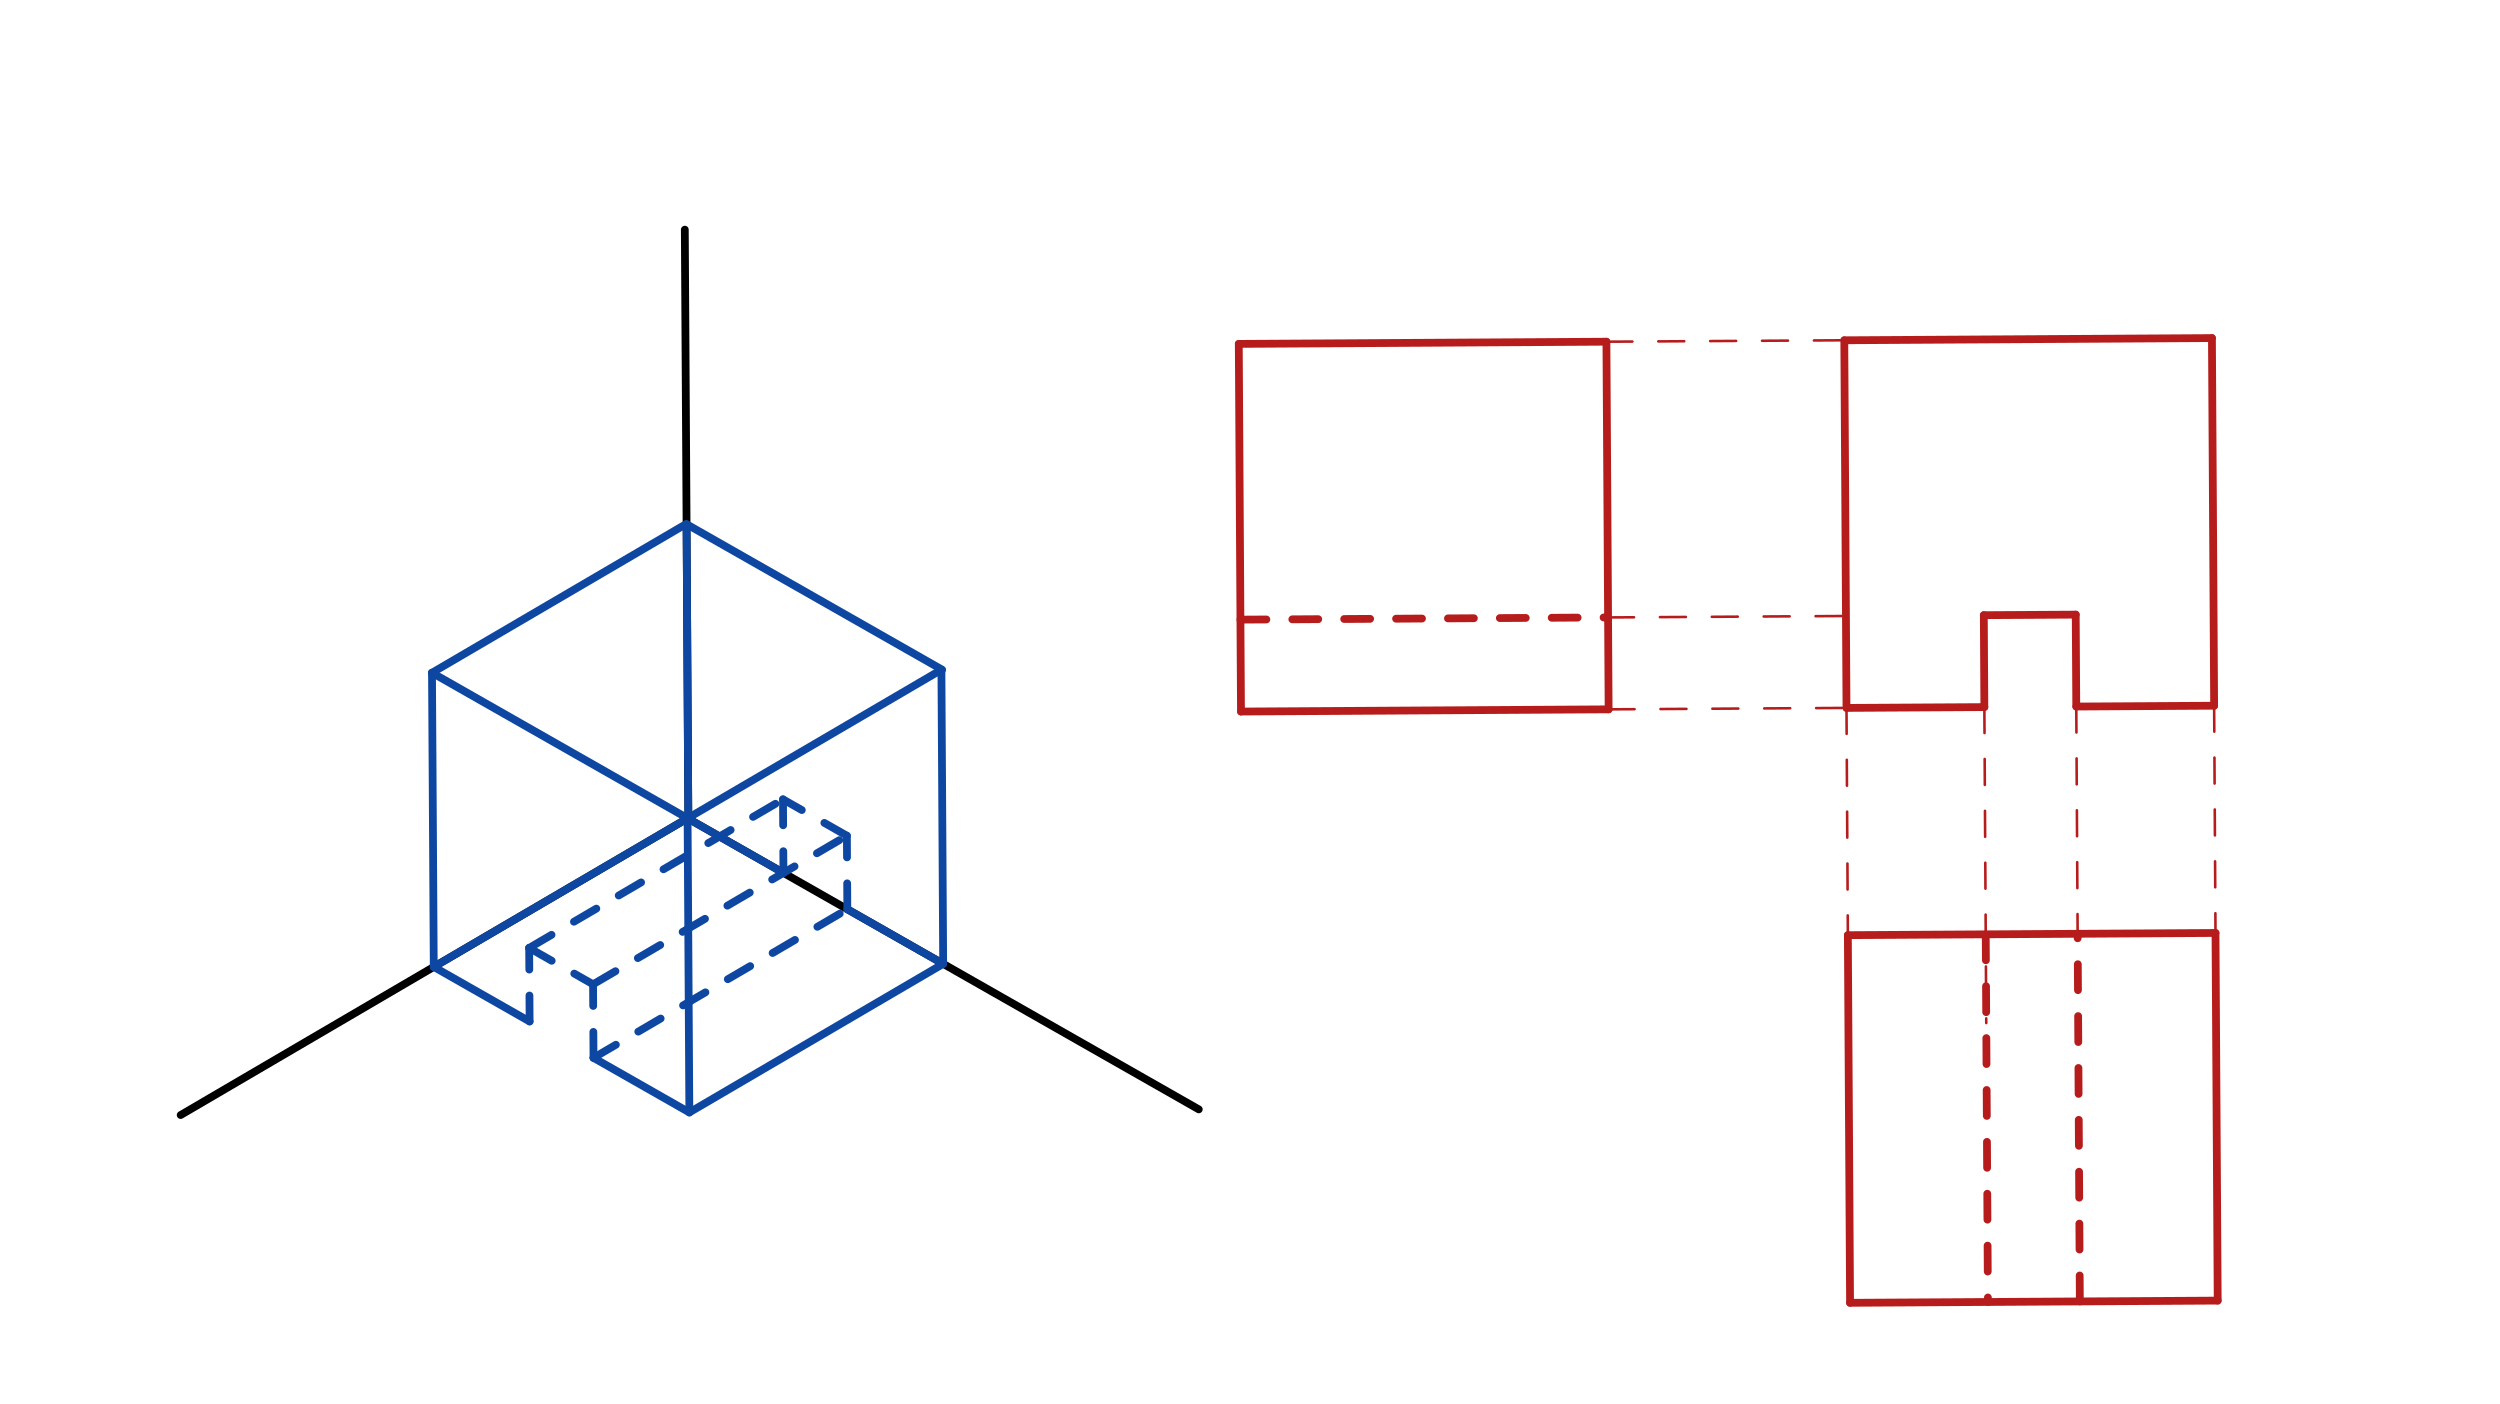 <svg xmlns="http://www.w3.org/2000/svg" class="svg--816" height="100%" preserveAspectRatio="xMidYMid meet" viewBox="0 0 963.78 541.417" width="100%"><defs><marker id="marker-arrow" markerHeight="16" markerUnits="userSpaceOnUse" markerWidth="24" orient="auto-start-reverse" refX="24" refY="4" viewBox="0 0 24 8"><path d="M 0 0 L 24 4 L 0 8 z" stroke="inherit"></path></marker></defs><g class="aux-layer--949"></g><g class="main-layer--75a"><g class="element--733"><line stroke="#000000" stroke-dasharray="none" stroke-linecap="round" stroke-width="3" x1="264" x2="265.358" y1="88.531" y2="315.299"></line></g><g class="element--733"><line stroke="#000000" stroke-dasharray="none" stroke-linecap="round" stroke-width="3" x1="265.358" x2="69.65" y1="315.299" y2="429.859"></line></g><g class="element--733"><line stroke="#000000" stroke-dasharray="none" stroke-linecap="round" stroke-width="3" x1="265.074" x2="462.14" y1="315.465" y2="427.673"></line></g><g class="element--733"><line stroke="#0D47A1" stroke-dasharray="none" stroke-linecap="round" stroke-width="3" x1="167.22" x2="166.541" y1="372.745" y2="259.361"></line></g><g class="element--733"><line stroke="#0D47A1" stroke-dasharray="none" stroke-linecap="round" stroke-width="3" x1="363.607" x2="362.928" y1="371.569" y2="258.185"></line></g><g class="element--733"><line stroke="#0D47A1" stroke-dasharray="none" stroke-linecap="round" stroke-width="3" x1="265.074" x2="167.22" y1="315.465" y2="372.745"></line></g><g class="element--733"><line stroke="#0D47A1" stroke-dasharray="none" stroke-linecap="round" stroke-width="3" x1="264.68" x2="265.359" y1="202.08" y2="315.464"></line></g><g class="element--733"><line stroke="#0D47A1" stroke-dasharray="none" stroke-linecap="round" stroke-width="3" x1="264.68" x2="363.213" y1="202.08" y2="258.184"></line></g><g class="element--733"><line stroke="#0D47A1" stroke-dasharray="none" stroke-linecap="round" stroke-width="3" x1="166.541" x2="264.395" y1="259.361" y2="202.081"></line></g><g class="element--733"><line stroke="#0D47A1" stroke-dasharray="none" stroke-linecap="round" stroke-width="3" x1="265.753" x2="363.607" y1="428.849" y2="371.569"></line></g><g class="element--733"><line stroke="#0D47A1" stroke-dasharray="none" stroke-linecap="round" stroke-width="3" x1="265.753" x2="265.074" y1="428.849" y2="315.465"></line></g><g class="element--733"><line stroke="#0D47A1" stroke-dasharray="none" stroke-linecap="round" stroke-width="3" x1="166.541" x2="265.074" y1="259.361" y2="315.465"></line></g><g class="element--733"><line stroke="#0D47A1" stroke-dasharray="none" stroke-linecap="round" stroke-width="3" x1="265.074" x2="362.928" y1="315.465" y2="258.185"></line></g><g class="element--733"><line stroke="#0D47A1" stroke-dasharray="none" stroke-linecap="round" stroke-width="3" x1="167.22" x2="204.17" y1="372.745" y2="393.784"></line></g><g class="element--733"><line stroke="#0D47A1" stroke-dasharray="none" stroke-linecap="round" stroke-width="3" x1="265.753" x2="228.803" y1="428.849" y2="407.81"></line></g><g class="element--733"><line stroke="#0D47A1" stroke-dasharray="10" stroke-linecap="round" stroke-width="3" x1="228.803" x2="326.657" y1="407.81" y2="350.53"></line></g><g class="element--733"><line stroke="#0D47A1" stroke-dasharray="10" stroke-linecap="round" stroke-width="3" x1="204.17" x2="204" y1="393.784" y2="365.438"></line></g><g class="element--733"><line stroke="#0D47A1" stroke-dasharray="10" stroke-linecap="round" stroke-width="3" x1="204" x2="228.634" y1="365.438" y2="379.464"></line></g><g class="element--733"><line stroke="#0D47A1" stroke-dasharray="10" stroke-linecap="round" stroke-width="3" x1="228.803" x2="228.634" y1="407.81" y2="379.464"></line></g><g class="element--733"><line stroke="#0D47A1" stroke-dasharray="none" stroke-linecap="round" stroke-width="3" x1="326.657" x2="363.607" y1="350.53" y2="371.569"></line></g><g class="element--733"><line stroke="#0D47A1" stroke-dasharray="10" stroke-linecap="round" stroke-width="3" x1="326.657" x2="326.487" y1="350.53" y2="322.184"></line></g><g class="element--733"><line stroke="#0D47A1" stroke-dasharray="10" stroke-linecap="round" stroke-width="3" x1="228.634" x2="326.487" y1="379.464" y2="322.184"></line></g><g class="element--733"><line stroke="#0D47A1" stroke-dasharray="10" stroke-linecap="round" stroke-width="3" x1="326.487" x2="301.854" y1="322.184" y2="308.158"></line></g><g class="element--733"><line stroke="#0D47A1" stroke-dasharray="10" stroke-linecap="round" stroke-width="3" x1="204" x2="301.854" y1="365.438" y2="308.158"></line></g><g class="element--733"><line stroke="#0D47A1" stroke-dasharray="10" stroke-linecap="round" stroke-width="3" x1="301.854" x2="302.024" y1="308.158" y2="336.504"></line></g><g class="element--733"><line stroke="#0D47A1" stroke-dasharray="none" stroke-linecap="round" stroke-width="3" x1="277.391" x2="302.024" y1="322.478" y2="336.504"></line></g><g class="element--733"><line stroke="#0D47A1" stroke-dasharray="none" stroke-linecap="round" stroke-width="3" x1="277.391" x2="265.074" y1="322.478" y2="315.465"></line></g><g class="element--733"><line stroke="#B71C1C" stroke-dasharray="none" stroke-linecap="round" stroke-width="3" x1="620.143" x2="478.414" y1="273.459" y2="274.307"></line></g><g class="element--733"><line stroke="#B71C1C" stroke-dasharray="none" stroke-linecap="round" stroke-width="3" x1="620.143" x2="619.295" y1="273.459" y2="131.729"></line></g><g class="element--733"><line stroke="#B71C1C" stroke-dasharray="none" stroke-linecap="round" stroke-width="3" x1="478.414" x2="477.565" y1="274.307" y2="132.577"></line></g><g class="element--733"><line stroke="#B71C1C" stroke-dasharray="none" stroke-linecap="round" stroke-width="3" x1="477.565" x2="619.295" y1="132.577" y2="131.729"></line></g><g class="element--733"><line stroke="#B71C1C" stroke-dasharray="none" stroke-linecap="round" stroke-width="3" x1="710.998" x2="711.847" y1="131.18" y2="272.909"></line></g><g class="element--733"><line stroke="#B71C1C" stroke-dasharray="none" stroke-linecap="round" stroke-width="3" x1="710.998" x2="852.728" y1="131.18" y2="130.331"></line></g><g class="element--733"><line stroke="#B71C1C" stroke-dasharray="none" stroke-linecap="round" stroke-width="3" x1="852.728" x2="853.576" y1="130.331" y2="272.061"></line></g><g class="element--733"><line stroke="#B71C1C" stroke-dasharray="none" stroke-linecap="round" stroke-width="3" x1="711.847" x2="764.995" y1="272.909" y2="272.591"></line></g><g class="element--733"><line stroke="#B71C1C" stroke-dasharray="none" stroke-linecap="round" stroke-width="3" x1="853.576" x2="800.428" y1="272.061" y2="272.379"></line></g><g class="element--733"><line stroke="#B71C1C" stroke-dasharray="none" stroke-linecap="round" stroke-width="3" x1="764.995" x2="764.783" y1="272.591" y2="237.159"></line></g><g class="element--733"><line stroke="#B71C1C" stroke-dasharray="none" stroke-linecap="round" stroke-width="3" x1="800.428" x2="800.215" y1="272.379" y2="236.947"></line></g><g class="element--733"><line stroke="#B71C1C" stroke-dasharray="none" stroke-linecap="round" stroke-width="3" x1="764.783" x2="800.215" y1="237.159" y2="236.947"></line></g><g class="element--733"><line stroke="#B71C1C" stroke-dasharray="10" stroke-linecap="round" stroke-width="3" x1="478.201" x2="619.931" y1="238.875" y2="238.026"></line></g><g class="element--733"><line stroke="#B71C1C" stroke-dasharray="none" stroke-linecap="round" stroke-width="3" x1="712.371" x2="854.101" y1="360.517" y2="359.668"></line></g><g class="element--733"><line stroke="#B71C1C" stroke-dasharray="none" stroke-linecap="round" stroke-width="3" x1="712.371" x2="713.22" y1="360.517" y2="502.247"></line></g><g class="element--733"><line stroke="#B71C1C" stroke-dasharray="none" stroke-linecap="round" stroke-width="3" x1="854.101" x2="854.95" y1="359.668" y2="501.398"></line></g><g class="element--733"><line stroke="#B71C1C" stroke-dasharray="none" stroke-linecap="round" stroke-width="3" x1="713.22" x2="854.95" y1="502.247" y2="501.398"></line></g><g class="element--733"><line stroke="#B71C1C" stroke-dasharray="10" stroke-linecap="round" stroke-width="3" x1="765.52" x2="766.369" y1="360.199" y2="501.929"></line></g><g class="element--733"><line stroke="#B71C1C" stroke-dasharray="10" stroke-linecap="round" stroke-width="3" x1="801.801" x2="800.952" y1="501.716" y2="359.987"></line></g><g class="element--733"><line stroke="#B71C1C" stroke-dasharray="10" stroke-linecap="round" stroke-width="1" x1="620.143" x2="714.942" y1="273.459" y2="272.891"></line></g><g class="element--733"><line stroke="#B71C1C" stroke-dasharray="10" stroke-linecap="round" stroke-width="1" x1="619.295" x2="740.656" y1="131.729" y2="131.002"></line></g><g class="element--733"><line stroke="#B71C1C" stroke-dasharray="10" stroke-linecap="round" stroke-width="1" x1="619.931" x2="712.473" y1="238.026" y2="237.472"></line></g><g class="element--733"><line stroke="#B71C1C" stroke-dasharray="10" stroke-linecap="round" stroke-width="1" x1="711.847" x2="712.443" y1="272.909" y2="372.451"></line></g><g class="element--733"><line stroke="#B71C1C" stroke-dasharray="10" stroke-linecap="round" stroke-width="1" x1="764.995" x2="765.725" y1="272.591" y2="394.395"></line></g><g class="element--733"><line stroke="#B71C1C" stroke-dasharray="10" stroke-linecap="round" stroke-width="1" x1="800.428" x2="801.034" y1="272.379" y2="373.633"></line></g><g class="element--733"><line stroke="#B71C1C" stroke-dasharray="10" stroke-linecap="round" stroke-width="1" x1="853.576" x2="854.275" y1="272.061" y2="388.757"></line></g></g><g class="snaps-layer--ac6"></g><g class="temp-layer--52d"></g></svg>
